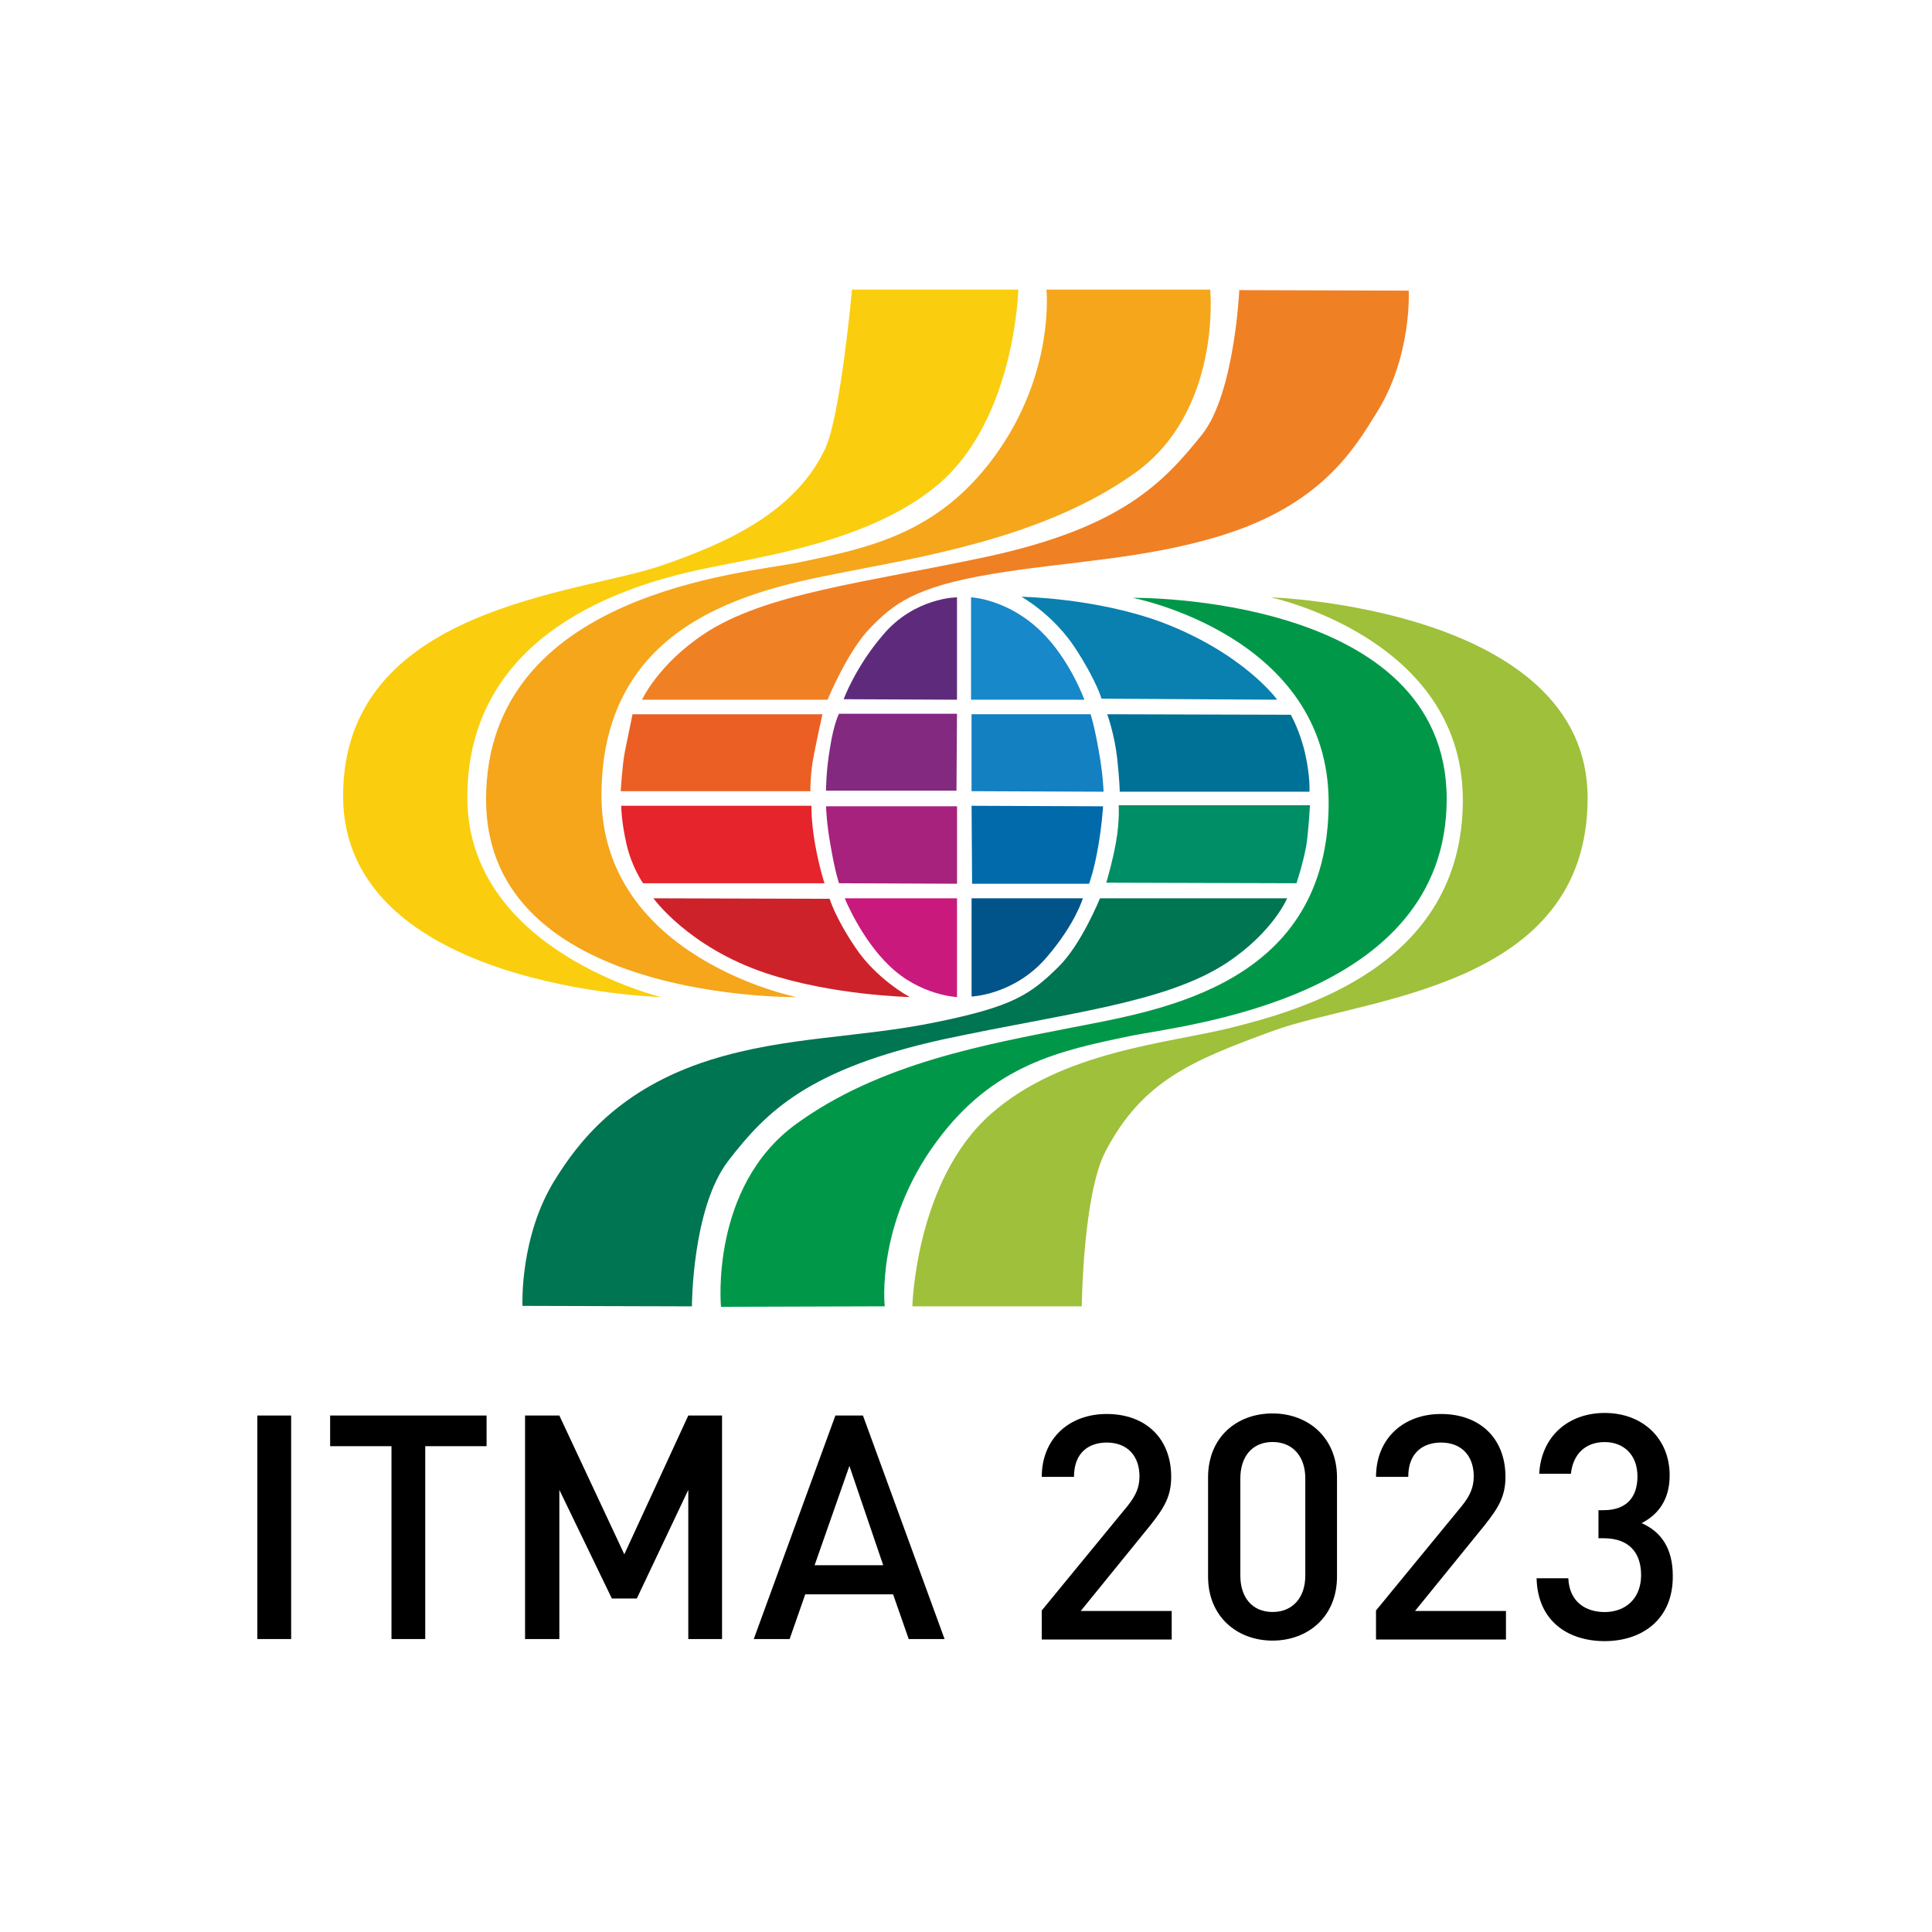<?xml version="1.0" encoding="utf-8"?>
<!-- Generator: Adobe Illustrator 27.5.0, SVG Export Plug-In . SVG Version: 6.00 Build 0)  -->
<svg version="1.1" id="katman_1" xmlns="http://www.w3.org/2000/svg" xmlns:xlink="http://www.w3.org/1999/xlink" x="0px" y="0px"
	 viewBox="0 0 841.89 841.89" style="enable-background:new 0 0 841.89 841.89;" xml:space="preserve">
<style type="text/css">
	.st0{fill:#FACE0E;}
	.st1{fill:#F5A61B;}
	.st2{fill:#F08024;}
	.st3{fill:#EB5F24;}
	.st4{fill:#E5242B;}
	.st5{fill:#CE222A;}
	.st6{fill:#5E2B7C;}
	.st7{fill:#A6227D;}
	.st8{fill:#CA197C;}
	.st9{fill:#832980;}
	.st10{fill:#9EC03B;}
	.st11{fill:#009848;}
	.st12{fill:#007551;}
	.st13{fill:#008E66;}
	.st14{fill:#007196;}
	.st15{fill:#0980AF;}
	.st16{fill:#00548A;}
	.st17{fill:#006AAB;}
	.st18{fill:#1380C2;}
	.st19{fill:#1788C9;}
</style>
<path class="st0" d="M371.27,126.19c0,0-4.98,55.26-11.78,69.54c-13.36,28.09-43.94,41.22-70.67,50.52
	c-35.79,12.69-139.31,17.67-139.31,100.57c0,84.03,138.62,87.66,138.62,87.66s-84.49-20.16-84.49-86.99
	c0-72.49,70.9-92.64,101.03-99.22c26.27-5.67,74.97-12,104.65-37.6c33.07-28.54,34.42-84.49,34.42-84.49L371.27,126.19
	L371.27,126.19z"/>
<path class="st1" d="M347.04,434.48c0,0-135.23,2.04-135.23-86.08c0-90.38,113.26-98.53,136.14-103.29
	c30.58-6.34,60.71-12.45,85.4-46.2c26.51-36.24,22.65-72.71,22.65-72.71h71.36c0,0,5.21,53.46-33.53,80.42
	c-36.24,25.6-83.81,34.66-121.86,41.9c-37.83,7.48-109.87,18.8-109.87,98.09C262.09,417.49,347.04,434.48,347.04,434.48"/>
<path class="st2" d="M540.03,126.42c0,0-2.04,44.85-16.08,62.74c-16.99,21.29-35.33,40.77-94.01,53.46
	c-53,11.32-96.27,15.86-123,33.53c-20.16,13.36-27.18,28.77-27.18,28.77h80.86c0,0,8.84-21.52,18.8-31.49
	c9.74-9.97,18.8-17.67,53-23.34c32.4-5.43,66.37-6.34,99.89-16.76c43.27-13.36,57.76-37.6,67.28-53
	c15.86-24.92,14.27-53.68,14.27-53.68L540.03,126.42L540.03,126.42z"/>
<path class="st3" d="M275.68,311.03c0,0-2.26,10.87-3.39,16.54c-1.13,5.67-1.81,17.21-1.81,17.21h82.68c0,0-0.22-7.25,1.59-16.32
	s3.63-17.21,3.63-17.21h-82.68v-0.22H275.68z"/>
<path class="st4" d="M270.7,351.13h82.9c0,0-0.22,6.57,1.59,16.76c1.81,10.19,4.08,16.99,4.08,16.99h-79.05
	c0,0-4.98-7.02-7.25-17.21C270.7,357.69,270.7,351.13,270.7,351.13"/>
<path class="st5" d="M284.74,391.44l76.79,0.22c0,0,2.26,7.93,11.1,21.06c9.28,14.04,23.79,21.75,23.79,21.75
	s-33.53-0.68-62.74-10.43C299.93,412.73,284.74,391.44,284.74,391.44"/>
<path class="st6" d="M417.03,260.29c0,0-18.58,0-32.4,16.54c-12,14.04-16.99,27.86-16.99,27.86l49.38,0.22v-44.62H417.03z"/>
<path class="st7" d="M359.95,351.35c0,0,0.22,7.7,2.04,17.45c2.04,11.78,3.63,16.08,3.63,16.08l51.42,0.22v-33.75L359.95,351.35z"/>
<path class="st8" d="M368.1,391.44c0,0,7.02,17.45,19.25,29.22c13.36,13.14,29.68,13.82,29.68,13.82v-43.04H368.1z"/>
<path class="st9" d="M416.8,344.55l0.22-33.53H365.6c0,0-2.26,4.3-3.85,14.5c-1.81,10.19-1.81,19.03-1.81,19.03L416.8,344.55
	L416.8,344.55z"/>
<path class="st10" d="M471.4,569.26c0,0,0.46-48.93,10.43-67.73c16.08-30.58,37.6-39.42,72.94-52.33
	c39.42-14.5,137.05-18.12,137.05-101.48c0-82.9-138.18-87.44-138.18-87.44s83.81,17.67,83.81,88.34
	c0,72.49-71.12,91.74-101.03,99.22c-26.95,6.8-73.39,9.97-104.65,37.6c-32.84,28.99-34.2,83.81-34.2,83.81h73.83V569.26z"/>
<path class="st11" d="M493.59,260.51c0,0,136.82-1.81,136.82,87.66c0,87.44-115.3,98.53-137.95,103.29
	c-30.58,6.34-59.8,12.45-84.49,46.2c-26.51,36.01-22.43,71.58-22.43,71.58l-71.36,0.22c0,0-4.98-52.33,32.84-79.73
	c36.47-26.51,82.9-34.66,120.95-42.13s111-18.58,111-97.85C578.99,276.83,493.59,260.51,493.59,260.51"/>
<path class="st12" d="M301.51,569.26c0,0,0-42.81,15.86-63.43c16.54-21.52,35.11-40.09,94.01-53
	c52.78-11.32,96.5-15.63,123.23-33.29c20.16-13.36,26.27-28.09,26.27-28.09h-81.55c0,0-8.15,20.16-18.12,29.9
	c-12.23,12-19.71,17.21-53,24.01c-33.98,7.02-65.47,6.11-98.76,16.54c-40.31,12.69-57.76,36.47-67.28,51.65
	c-15.86,24.92-14.5,55.5-14.5,55.5L301.51,569.26L301.51,569.26z"/>
<path class="st13" d="M564.95,384.88c0,0,2.72-7.93,4.3-16.54c0.91-5.67,1.59-17.45,1.59-17.45h-83.36c0,0,0.46,6.8-1.13,15.86
	c-1.59,9.06-4.3,17.89-4.3,17.89L564.95,384.88L564.95,384.88z"/>
<path class="st14" d="M570.61,345h-82.68c0,0,0-4.52-1.13-14.73c-1.13-10.19-4.3-19.03-4.3-19.03l79.96,0.22
	c0,0,4.08,7.02,6.34,17.21C571.06,338.89,570.61,345,570.61,345"/>
<path class="st15" d="M556.56,304.91l-76.56-0.46c0,0-2.26-7.93-11.56-22.2c-9.74-14.73-23.34-22.2-23.34-22.2s32.4,0.46,61.15,11.1
	C542.07,284.75,556.56,304.91,556.56,304.91"/>
<path class="st16" d="M423.38,434.25c0,0,18.58-0.68,32.62-16.99c12.69-14.73,15.86-25.82,15.86-25.82h-48.48V434.25z"/>
<path class="st17" d="M423.38,351.13l0.22,33.98h50.96c0,0,2.04-5.21,3.85-15.41c1.81-10.19,2.26-18.34,2.26-18.34L423.38,351.13
	L423.38,351.13z"/>
<path class="st18" d="M480.9,345c0,0-0.22-7.48-2.04-17.45c-2.04-11.78-3.63-16.32-3.63-16.32h-51.87v33.53L480.9,345z"/>
<path class="st19" d="M472.53,304.91c0,0-6.34-17.67-19.03-29.9c-14.5-14.04-30.36-14.73-30.36-14.73v44.63H472.53z"/>
<rect x="112.14" y="616.83" width="14.73" height="97.4"/>
<polygon points="143.86,616.83 143.86,630.19 170.59,630.19 170.59,714.23 185.3,714.23 185.3,630.19 212.03,630.19 212.03,616.83 
	"/>
<polygon points="299.93,616.83 272.05,677.3 243.74,616.83 228.8,616.83 228.8,714.23 243.74,714.23 243.74,649.22 266.62,696.56 
	277.5,696.56 299.93,649.22 299.93,714.23 314.64,714.23 314.64,616.83 "/>
<path d="M370.14,638.8l14.73,43.27h-29.9L370.14,638.8z M364.03,616.83l-35.57,97.4h15.63l6.8-19.47h38.29l6.8,19.47h15.63
	l-35.57-97.4H364.03z"/>
<path d="M453.95,714.23v-12.45l37.38-45.53c3.63-4.52,5.21-8.15,5.21-12.91c0-8.84-5.21-14.73-14.27-14.73
	c-7.48,0-14.27,4.08-14.27,14.95h-14.04c0-16.54,11.78-27.4,28.31-27.4c16.76,0,28.09,10.43,28.09,27.4
	c0,8.61-3.17,13.59-9.06,21.06l-30.36,37.38h39.64v12.45h-56.63V714.23z"/>
<path d="M568.8,644.23c0-9.52-5.43-15.86-14.27-15.86s-14.04,6.34-14.04,15.86v42.35c0,9.52,5.21,15.86,14.04,15.86
	c8.83,0,14.27-6.34,14.27-15.86V644.23z M554.52,714.91c-15.41,0-28.09-10.43-28.09-27.86v-43.27c0-17.45,12.45-27.86,28.09-27.86
	c15.41,0,28.09,10.43,28.09,27.86v43.27C582.62,704.49,569.93,714.91,554.52,714.91"/>
<path d="M599.61,714.23v-12.45l37.38-45.53c3.63-4.52,5.21-8.15,5.21-12.91c0-8.84-5.21-14.73-14.27-14.73
	c-7.48,0-14.27,4.08-14.27,14.95h-14.04c0-16.54,11.78-27.4,28.31-27.4c16.76,0,28.09,10.43,28.09,27.4
	c0,8.61-3.17,13.59-9.06,21.06l-30.36,37.38h39.64v12.45h-56.63L599.61,714.23L599.61,714.23z"/>
<path d="M699.27,715.14c-15.63,0-29.22-8.39-29.68-27.4h13.82c0.45,10.43,7.7,14.73,15.86,14.73c9.06,0,15.86-5.89,15.86-16.08
	c0-9.74-5.21-16.08-16.32-16.08h-2.26v-12.23h2.26c10.19,0,14.73-5.89,14.73-14.73c0-9.74-6.34-14.95-14.27-14.95
	c-8.39,0-13.82,5.21-14.73,13.82h-13.82c0.91-16.54,12.91-26.51,28.54-26.51c16.54,0,28.31,11.1,28.31,27.18
	c0,10.43-4.76,16.99-12.23,20.84c8.39,3.63,13.59,10.87,13.59,22.88C729.17,705.62,715.58,715.14,699.27,715.14"/>
</svg>
